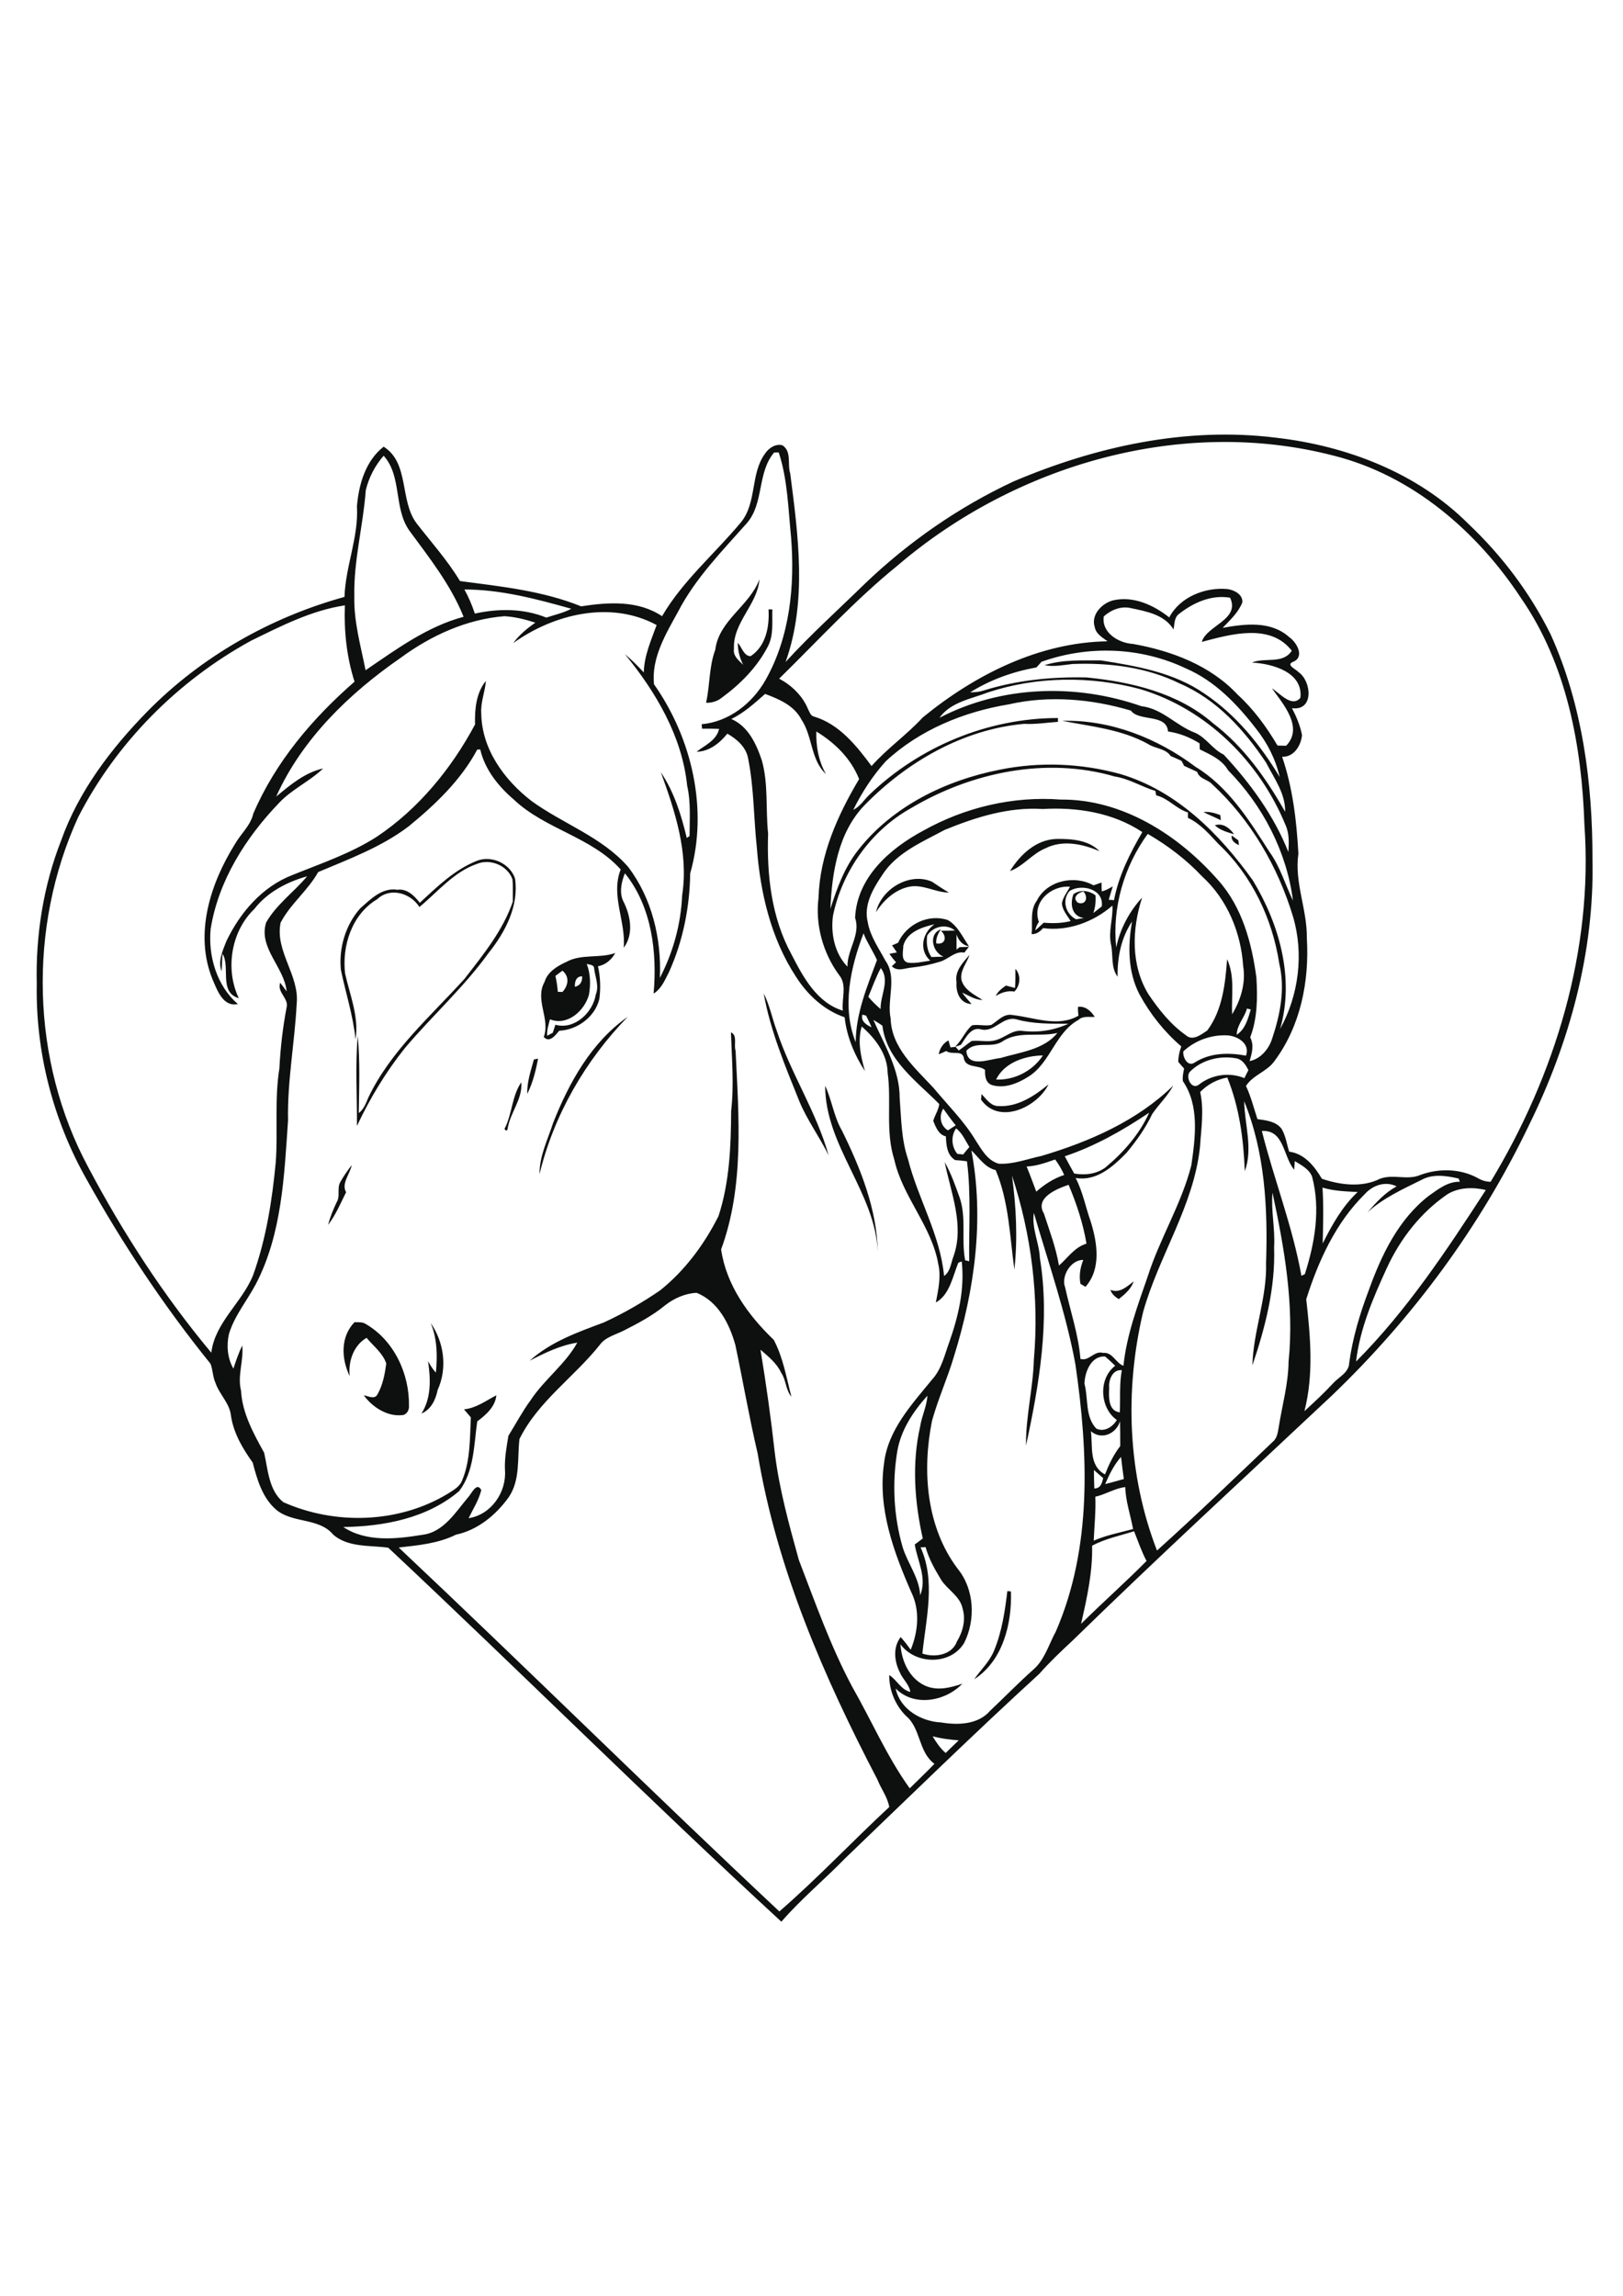 <?xml version="1.0" encoding="utf-8"?>
<!-- Generator: Adobe Illustrator 21.0.2, SVG Export Plug-In . SVG Version: 6.00 Build 0)  -->
<svg version="1.2" baseProfile="tiny" id="Layer_1" xmlns="http://www.w3.org/2000/svg" xmlns:xlink="http://www.w3.org/1999/xlink"
	 x="0px" y="0px" viewBox="0 0 808 1143" overflow="scroll" xml:space="preserve">
<path fill="#0E100F" d="M501.5,792.2c0.4,0,1.3,0.1,1.8,0.2c0.5,16-4,34.5-18.3,43.7c3.3-4.8,7.7-8.8,9.9-14.3
	C498.8,812.4,500.3,802.2,501.5,792.2 M214.4,658.7c6.7,9.6,8.4,22.5,3.5,33.3c-1,4.9-3.3,9.8-8.1,11.8c5-7.7,4.6-17.4,3.3-26.1
	c1.1,2,2.3,4,3.9,5.7C217.8,675.2,217.7,666.5,214.4,658.7 M176.5,658.3c1.8,0.1,3.8-0.2,5.4,0.8c14.2,8.1,22,24.9,21.7,40.9
	c0.2,2.2-1.3,4.6-3.6,4.6c-7.4,0.7-14.7-4.1-18.9-9.9c2.3,0.4,5.5,2.3,6.9-0.6c2.6-4.6,3.6-10,4.3-15.2c-1.7-5.2-6.4-8.7-9.8-12.8
	c-6.6,3.8-9.2,11.9-8.4,19.1C169.9,676.5,169.4,665.6,176.5,658.3 M552.8,642.2c4.6,1.9,8.2-1.6,11.6-4.2c-1.3,3.8-4.4,6.4-7.4,8.8
	C555.1,645.7,553.5,644.3,552.8,642.2 M169.5,588.4c1.6-2.9,3.6-5.7,5.6-8.3c-0.8,4.4-5.3,9.1-2.8,13.5c-2.8,5.6-5.2,11.4-9,16.3
	c1.1-4,2.6-7.8,4.4-11.5C169.5,595.4,167.6,591.5,169.5,588.4 M410.8,540.6c3.3,7,4.3,15.3,8.3,22.2c9.3,18.8,17.5,39.3,17.9,60.5
	C435.7,593.5,410.8,570.7,410.8,540.6 M497,550.7c9.5,0.6,18-5,25-10.8c-5.6,11.4-24.6,20.4-33.6,7.6c0.1-0.7,0.2-2.1,0.2-2.8
	C491,547.1,493.2,550.7,497,550.7 M251.5,561.4c3.5-7.2,3.4-15.8,8-22.5c0.8,8.3-5.6,15.1-6.8,23.2
	C252.6,563.6,250.5,562.5,251.5,561.4 M265.8,527.5c0.5-0.1,1.6-0.3,2.1-0.4c-1.2,6-2.6,12-5.4,17.5
	C262.3,538.7,264.3,533,265.8,527.5 M275.4,559c7.9-20,19.1-40.2,37.1-52.7c-21.1,21.7-36.8,48.9-43.9,78.3
	C268.5,575.6,272.7,567.4,275.4,559 M495.9,537.5c9.1,0.4,18.3-4.3,23.3-12C510.4,525.6,500,529,495.9,537.5 M498.8,518.7
	c-5.6,3.4-13.1-0.7-17.7,4.5c0.6,8.8,11.4,4.1,16.9,3.6c9.7-2.9,21.7-4.1,28.4-12.5C517.2,516.5,506.9,513,498.8,518.7 M536.7,501.3
	c3.6-0.5,6.5,2.1,8.3,5c-2.8,0.2-5.9-0.6-8.1,1.5c-11.5,6.3-13.9,21.3-24.8,28.2c-5.4,3.4-12,6.2-18.4,4.2c-3.1-1.2-3.4-4.6-3.3-7.5
	c-3.2-2.6-9.3-0.8-10.5-5.5c-0.5-4.8-5.9-1.7-8.8-3.9c-1.3,0.6-2.5,1.1-3.8,1.6c0.6-2.9,2.2-5.5,4.9-6.9c0.3,1.1,0.6,2.3,1,3.5
	c0.8-0.1,1.7-0.2,2.6-0.2c0.4,0.4,1.1,1.3,1.5,1.7c2.2-1.4,4.2-3.2,6.4-4.7c4.1-0.5,8.3,0.8,12.3-0.5c4.5-1.3,8.2-5.3,13.2-4.5
	c7.8,0.9,15.6-0.3,22.7-3.6c-8.6,0-17.2,0.2-25.6-2.1c-7-2.1-11.1,6.7-18,4.9c-5-1.3-7.5,4.3-9.9,7.7c-0.8,0.3-2.3,0.8-3.1,1.1
	c3.5-3.1,5.1-7.8,8.6-10.8c3.2-0.6,6.4,0.5,9.6-0.2c3.4-2.1,6.3-5.9,10.8-4.9c10.7,1.2,22.4,6.2,32.6,0.3
	C536.7,504.2,536.6,502.8,536.7,501.3 M380.2,494.6c3,5.9,4.2,12.4,6.5,18.6c7,21.3,19.8,40.4,25.8,62c-4.5-9.2-10.7-17.5-14.6-27
	C390.9,530.8,383.5,513.2,380.2,494.6 M505.5,482.4c2.9,3.1,2.5,8.3-0.5,11.3c-3.4-0.6-6.5,0.5-9.3,2.2c1.1-2.3,3.1-3.8,5.1-5.2
	c1.5,0.4,3,0.8,4.5,1.2C505.6,488.6,505.5,485.5,505.5,482.4 M476.2,489c-1-5.5,3.2-9.8,6.5-13.6c-1.4,4.2-5,8-4,12.7
	c1.5,4.9,6.5,7.2,10.5,9.8c-3.8-0.1-6.9-2.2-10.2-3.7c1.4,2,3.1,3.9,4.7,5.7C477.8,499.7,475.8,493.9,476.2,489 M286.2,491.3
	c2.6-0.5,3.8-2.6,3.6-5.2C286.8,486.1,286.1,488.7,286.2,491.3 M276.5,485.9c0.6,2.6,1,5.2,1.2,7.9c0.6,0,1.7,0.1,2.3,0.1
	c2.9-3.1,3.7-7.6,0-10.6C278.9,484.1,277.7,485,276.5,485.9 M292.1,479.9c1.9,4.9,2,10.3,1.1,15.4c-2.2,8-10.8,15.7-19.4,12.2
	c-0.7,2.7-1.6,5.4-1.4,8.2c0.7-0.4,2.1-1.1,2.8-1.5c0.4-1.3,0.9-2.7,1.3-4c9.5,2.7,18.7-6.1,20.1-15c1.8-4.3-0.3-8.7-0.8-12.9
	C295.8,480.2,293.5,480.4,292.1,479.9 M282,478.9c7.5-4.1,16.4-1.6,24.3-4.4c-1.8,3.3-4.8,5.9-8.6,6.6c1.2,5.3,1.4,10.8,0.7,16.2
	c-2.1,9-11,15.5-20,15.9c-1.8,2.1-4.8,6.3-7.7,3.1c3.4-9-4.6-18.5,0.4-27.4C272.6,483.9,277.4,481,282,478.9 M461.6,465.8
	c-0.5,3.7-0.1,7.5,2.1,10.7c2-0.1,4-0.1,6-0.2c-5.5-2.1-7.7-11.2-1.3-13.6c-1.4,2.1-2.5,4.4-2.3,7c4.7,0.9,5.5-3.6,2.3-6.3
	c2.3,0,4.7,0,7-0.1C471.2,459.7,464.5,461.2,461.6,465.8 M449.7,470.9c0,2.8-1.4,7.4,2.3,8.4c3.7,0.5,7.4-0.5,11.1-1
	c-5.8-5.3-3.9-13.9,2.1-18.1C459.1,461.6,451.5,464,449.7,470.9 M447.1,469.4c4.1-9.2,15.1-14.6,24.8-11.3c5,2.9,7.3,8.5,10.5,13
	c-3.3-0.4-5.2-3-6.2-5.8c0,2.5,0,5,0,7.5c0.4-0.3,1.1-0.9,1.5-1.2c1.2-0.1,3.5-0.1,4.7-0.2c-0.6,0.7-1.8,2.2-2.3,2.9
	c-4.7-0.9-7.9,3.3-12.1,4.5c-4.5,1.4-9.1,2.4-13.8,2.9c-3.4,0.2-7.3,2.3-10.2-0.6c0.5-0.5,1.5-1.5,2.1-2c-1.2-1.3-2.3-2.7-3.3-4.2
	c0.9-0.2,2.8-0.5,3.7-0.7c-0.8-1.2-1.6-2.4-2.4-3.5C445,470.3,446,469.9,447.1,469.4 M436.1,454.2c2.6-11.6,16.7-20.1,27.9-15.2
	c2.8,1.9,5.5,3.7,8.4,5.4c-6.7,0-13-4.3-19.8-2.9C445.5,443,439.8,448.3,436.1,454.2 M237.4,428.6c7.3-2.9,16.5,1.3,19,8.8
	c2,13.6-4.8,26.6-13.1,37c-12.3,17.1-28.1,31.3-41.7,47.4c-9.5,11.9-17.4,25-23.9,38.8c0.1-14.9-0.9-30,0.4-44.9
	c1.2,12.9,0.7,25.6,0.5,38.5c2.5-1.9,3.6-4.9,4.8-7.8c11.1-23.2,30.9-40.3,47.9-59.1c9.2-11.9,19.1-24,24-38.4
	c-0.1-3.7,0.2-7.5-0.2-11.2c-2.5-6.8-11-10.3-17.6-7.6c-11.6,4-19.5,13.9-28.7,21.5c-4.4-7-14.6-10-21-3.9
	c-12.6,7.5-17.6,23.1-16,37c2.4,10.8,7,21.6,5.2,32.8c-1.2-11.8-4.9-23.1-7.3-34.6c-1.1-10.8,2.3-22.4,9.6-30.6
	c5.2-4.6,10.9-10.5,18.5-9.3c4.8-0.7,8.5,3,11.2,6.5C217.6,441.5,226.3,433,237.4,428.6 M502.8,433.7c5.1-8.2,13-15.7,23.2-16
	c7.3-0.1,16,0.5,21.4,6.1c-8.5-3.6-18.3-5.8-27-1.4C513.8,425.1,509.5,431.3,502.8,433.7 M613.2,416c1.1,0.8,2.2,1.6,3.3,2.4
	c0.1,0.6,0.2,1.8,0.3,2.4C614.7,419.8,612.8,418.5,613.2,416 M604.8,410.9c4.1-1.3,7.4,1.4,9.6,4.5
	C611,414.3,607.4,413.4,604.8,410.9 M599.1,404.3c2.9-0.3,5.7,0.5,8.4,1.5c0.1,0.7,0.2,2,0.3,2.6
	C604.9,406.9,601.9,405.8,599.1,404.3 M356.1,323.5c1.8-14.7,17.1-21.8,22-35.1c-1,12.7-13.3,21.5-12.7,34.6c-0.6,3.5,2.3,5.8,4.6,8
	c-1.8-3.4-2.7-7.2-2.7-11c2,2.2,3,6.7,6.4,6.7c7.7-5.1,9.4-14.8,8.9-23.3l1.9,0c-0.2,6.3,0.8,13-2.4,18.8
	c-5.3,10.1-13.6,18.5-22.8,25.2c-2.2,1.8-5,2.6-7.8,2.5C353.5,341.2,352.9,332,356.1,323.5 M464.3,864.5c1.8,3,3.8,6,6.5,8.3
	c2.1-2.1,4.3-4.2,6.5-6.3C472.9,866.2,468.5,865.6,464.3,864.5 M458.3,770.4c7.6,16.8,2.7,35.4,0.9,52.9c6.1,2.1,14.7,0.8,17.2-6
	c3-5,4.5-10.9,2.8-16.5c-1.3-6.2-7.5-9.2-10.7-14.3c-3.1-5.1-6.1-10.4-7.7-16.2C460.1,770.4,458.9,770.4,458.3,770.4 M543.7,769.6
	c0.3,13.2-2.6,26.2-5.5,38.9c10.7-10.6,22-20.6,32.6-31.3c-2.5-4.7-4.2-9.8-6.2-14.8C557.6,764.6,550.2,766.1,543.7,769.6
	 M545.3,745.2c0.3,7.3-0.5,14.6-0.8,21.9c6.3-2.8,13-4,19.6-5.8c-1.3-7-3.7-13.8-3.9-20.9C555,741,550.4,744.1,545.3,745.2
	 M544.6,731.9c0,3.1,0.1,6.1,0.2,9.2c3.1,0,3.9-2.7,4.4-5.2C547.6,734.6,546.1,733.2,544.6,731.9 M550.2,738.9
	c3.1-0.7,6.2-1.7,9.3-2.5c-0.5-3.7-1-7.3-1.4-11C554.6,729.3,552.3,734.1,550.2,738.9 M543.1,712.6c1,7.6-1.1,17.1,7,21.5
	c2-5,4.3-9.9,7.6-14.1c0-4.1,0-8.3-0.1-12.4C555.8,713.8,548.4,717.2,543.1,712.6 M446.7,722.6c-2.6,15.9-1.8,32.4,2.7,47.8
	c2.5,8.1,8.3,15.2,8.7,23.9c3.5-8.7-1.3-16.9-2.7-25.3c1.3-1,2.7-2,4-3c-4.1-18.2-5.5-37.5-1.3-55.8c0.8-5.2,3.3-10,3.6-15.3
	C454.6,702.8,448.5,712,446.7,722.6 M552.2,691c-0.2,4.4-0.6,11.5,5.3,12.2c0.3-7-0.3-14.1,1-21C553.9,681.7,551.8,687.1,552.2,691
	 M539.9,689c2,7.4,0.2,16.3,5.9,22.3c4,1.9,8.2-0.9,10.2-4.3c-8.5-6-9.3-20.6-0.8-27c-1.6-1.6-3.3-3.1-5-4.6
	C543.2,674.9,540,683.2,539.9,689 M331,650c-6.2,5.1-13.4,8.9-20.5,12.5c-4.1,2.1-9.1,3.2-11.9,7.1c-12.8,16.1-30.7,28.1-40,46.9
	c-1.1,9.6,0.5,20.3-5.3,28.9c-6.3,8.8-15.4,16.4-26.3,18.7c-8.8,4.4-18.8,5.3-28.5,6.4c63.6,59.9,125.7,121.4,189.5,181.2
	c19-16.5,36.3-34.9,54.7-52c-0.8-4.9-4.1-9.1-5.9-13.7c-26.7-51.2-50.1-105-59.6-162.3c-4.2-17.9-7.3-36-11.1-54
	c-2.9-10.5-8.6-21.8-19.3-26C341.3,643.9,335.5,646.4,331,650 M720.6,594.6c-13.3,9.1-23.5,22.2-30.2,36.8
	c-6.8,14.8-13.4,30.2-15.3,46.5c25.3-25.4,45.2-55.5,64.6-85.4C733.5,591,726.3,591.1,720.6,594.6 M658.4,591.3
	c0.6,9.3,0.3,18.5,0.1,27.8c4.6-9.2,9.8-18.5,17.4-25.6C670,593.2,664,593,658.4,591.3 M519.7,604.2c2.8,8.6,6,17,7.5,25.9
	c4.4-3.8,7.7-9.1,13.7-10.9c-1.7-10.1-4.9-19.8-8.9-29.3C526.1,591.9,515,596.4,519.7,604.2 M707.6,587.5c-9.3,4.6-19,9-26.8,16.1
	c4.3-4.9,8.7-9.8,14.5-12.9c-5.5-2.8-11.9-0.6-15.8,3.8c-14.5,14.2-23.2,33.4-29.2,52.4c2.1,18.5,3.8,37.4-0.9,55.7
	c4.9-4.5,9.8-9,14.3-13.9c2.9-3.2,7.9-5.3,8-10.2c1.7-12.4,5.3-24.4,9.7-36c6.3-17.6,14.8-35.4,29.9-47.1c4.7-3.3,9.5-7.2,15.5-7
	c-0.2-0.4-0.5-1.2-0.6-1.6C720.1,585.4,713.3,584.3,707.6,587.5 M511.1,580.8c1.7,4.1,3.2,8.3,4.8,12.5c4.1-3.6,8.7-6.6,13.9-8.3
	c-1.2-2.7-2.7-5.3-4.5-7.7C520.7,578.9,516,580.6,511.1,580.8 M475,675.1c-3.2,10.9-8,21.4-11,32.3c-5,24.9-2.9,52.9,12.8,73.7
	c8.3,10.2,9,25.4,3.2,36.9c-6.7,11.2-24.2,10.9-31.7,0.7c0.5,8.3,4.4,17,12.3,20.6c6,2.7,12.6,1,18.5-1c-8.4,8.8-24,11.7-33.2,2.4
	c2.2,10.4,12.7,16.4,22.7,16.9c8.2,1.4,18.4,1.1,24.3-5.8c7.2-6.8,14.1-13.9,21.5-20.5c5.7-4.9,7.7-12.5,11.2-18.9
	c18.2-41.8,16.2-88.9,9.8-133c-4.7-25.7-13.4-50.4-20.7-75.5c-1.2,7.7,2.7,14.9,3,22.5c5.1,31.1-0.3,62.8-6.9,93.3
	c-0.2-14.3,3.5-28.4,3.9-42.7c2.7-30.9-1.2-62.3-10.9-91.7c2.1,15.5,2.9,31.2,1.2,46.8c-2.3-16.6-2.7-33.8-9.3-49.5
	c-5.4-1.3-8.3-6.2-12.1-9.8C490.1,606.9,485.2,642.3,475,675.1 M628.2,563.1c6.1,24.2,15.3,47.5,19.7,72.1c0.4-0.2,1.3-0.6,1.7-0.8
	c5-15.6,7.9-32.5,3.6-48.6c-1.5-3.8-5.4-5.7-8.6-7.7c-0.1,1.1-0.2,3.2-0.3,4.3C638.8,575.9,639.4,562.4,628.2,563.1 M476,561.8
	c-2.7,3.8-2.3,9.2,0.6,12.7c0.9,0.1,1.9,0.2,2.9,0.3c1-1.3,2.1-2.5,3.1-3.7C480.6,567.9,479.1,564.2,476,561.8 M530.1,575.7
	c1.5,2.9,3.1,5.8,4.7,8.6c5.4,0.9,11,0.3,15.5-3c9-7.5,17-16.6,21.8-27.3C559,562.8,545.1,570.7,530.1,575.7 M471.9,562.8
	c1.3-0.8,2.6-1.7,3.9-2.5c-2.2-2.7-4.2-5.5-6.2-8.3C467.3,555.7,468.2,560.6,471.9,562.8 M597.5,543.7c2,9,0.5,18.3-0.1,27.4
	c-3.1,29.3-20.5,54.2-28.3,82.1c-9.3,39.1-7.7,81.1,6.9,118.8c19.6-17.6,38.6-36,57.7-54.2c2.3-1.9,2.5-5.1,3-7.8
	c1.7-10.6,4.7-21.2,4.8-32c2.9-28.3-2.1-56.6-8-84.2c-0.8,9.1,1.4,18.1,0.8,27.2c0.7,20.2-4.4,39.9-10.8,58.8
	c0.4-17,7.3-33.6,6.8-50.9c0.9-27.2-0.5-55.1-10.9-80.6c0.2,11.5,4.5,23.6,0.3,34.8c-0.6-15.9-2.7-31.8-8.7-46.6
	C605.9,537.4,601.2,539.9,597.5,543.7 M592.5,533.5c-2.6,2.5,0.7,9.5,4.4,6.5c6.3-5,15.2-6.3,22.6-3.2c0.7-1.3,1.3-2.7,2-4
	c-1.2-2.4-2.8-5.1-5.7-5.8C607.7,525.4,598.5,527.5,592.5,533.5 M589.1,523.5c-0.3,3,2.2,7.9,5.7,5.5c7.7-4.9,16.9-5,25.5-3.4
	c2.2-6-4.2-9.8-9.3-10.1C603.1,515.1,594.9,518,589.1,523.5 M434.8,507.8c5.5,12.5,13.2,24.9,13.1,39c0.8,10.1,0.8,20.5,4.1,30.2
	c5,19.8,16.1,37.8,18,58.3c3.2-2.2,3.4-6.5,4.7-9.8c5.5-15.5-1.3-31.6-4.4-46.9c3.2,5.6,5.3,11.7,7.5,17.8
	c3.4,10.1,0.7,20.8,2.7,31.1c0.5,0.1,1.5,0.3,2,0.5c-0.2-16.6,1-33.3-1.1-49.8c-2-0.3-4-0.5-5.9-0.6c-4.1-2.6-4.4-7.4-4.6-11.8
	c-3.7-0.9-5-4.6-6.3-7.7c0.8-2.9,2.7-5.5,3-8.4c-11.2-11.4-26.2-21.8-28.3-39C437.8,509.6,436.3,508.7,434.8,507.8 M429.3,505.2
	c-0.8,3.4,2,5,4.6,6.3c-0.8-2-1.8-3.9-2.7-5.8C430.7,505.5,429.7,505.3,429.3,505.2 M620.8,502.1c-1.2,4.6-5.1,8.3-5.1,13.1
	c4.3-2.8,5.6-8,7-12.6C622.2,502.5,621.2,502.3,620.8,502.1 M438.5,482c-2.5,4.6-4.2,9.5-6.2,14.3c1.8,2.2,3.9,4.2,6.1,6.1
	C438.2,495.6,443.2,488.1,438.5,482 M426,518.9c0.1-14.4,5.7-27.7,10.6-40.9c-2-4.5-4.9-8.6-6.7-13.3
	C423.4,481.7,419,501.4,426,518.9 M536.7,449.5c4.1,1.3,5.1-3,2.7-5.6C536.5,444.4,533.6,447.1,536.7,449.5 M532.5,443.6
	c-4,4.5-2,11.5,3.2,14.1c1.3-0.2,2.6-0.4,3.9-0.6c-6.1-0.9-7-7-5.2-11.9c3.4-2.4,7.7-1.9,11,0.6c0.2,3-0.1,6-1.1,8.8
	c1.4-1.1,2.8-2.2,4.2-3.3C549.7,442.6,538.4,439.9,532.5,443.6 M517.2,459c-0.9,1.3-1.5,2.7-1.8,4.2c1.5-1.2,2.8-2.5,4.2-3.8
	c4.5,0.4,9,0.3,13.4-0.8c-1.7-2.9-4.4-5.7-4.3-9.2c0.7-2.9,2.6-5.3,4-7.9C523.3,440.7,513.6,449.2,517.2,459 M555.7,471.7
	c1.9-9.2,6.6-18,12.9-24.8c-5.1,15.6-5.7,33.8,3.2,48.2c5.2,7.7,11.1,15.1,18.7,20.4c3.3,3,7.6-0.5,10.5-2.4
	c7.6-10.1,9-23.3,9.9-35.5c4,8.6,2.1,18.3,2.5,27.4c4.3-7.1,6.9-15.6,5.5-24c-1.1-16.7-7.9-33.2-20.4-44.6
	c-7.9-8.4-17.1-15.4-27.1-21.2C559.7,431.2,553.6,451.8,555.7,471.7 M470.3,413.2c-11.3,6.1-24.2,11.4-31.3,22.8
	c-4.5,6.7-9.1,14.7-7,23.1c1.2,7.1,5.5,13,8.8,19.2c6,8.5,0.6,19.3,2.6,28.8c0.4,14.5,12.1,24.6,21.3,34.5
	c7.1,8.6,15.1,16.4,20.9,26c3,4.6,5.9,10.2,11.6,11.8c7.3,0.4,14.3-2.4,21.4-3.9c23.8-7.1,47.5-17.4,65.5-35
	c-2.8,5.3-7.2,9.3-10.5,14.2c-3.3,7-7.8,13.3-12.7,19.2c-6.7,6.9-15,14.4-25.4,12.6c3.6,6.9,5,14.7,7.6,22
	c3.2,10.4,5.2,23.3-2.7,32.2c-0.6-0.4-1.9-1.1-2.5-1.5c-0.8-4.1-0.1-8.1,1.4-11.9c-6.2-0.1-11.2,8.1-9,13.8
	c2.6,11.8,6.6,23.4,7.6,35.5c4.3,1.3,6.8-4.3,11.3-3c4.7-0.5,6.2,5,10.1,6.4c1.6-15.4,7.1-30,12.1-44.5c6-18.9,16.8-36,21.7-55.3
	c2-13.9,4.1-29.8-4.2-41.9c-0.3-2.1,0.2-4.2,0.6-6.3c-1-1.1-2-2.2-2.9-3.3c0-2.6,0.6-5.2,1.5-7.7c-8.4-7.2-15.5-16.1-20.8-25.9
	c-5.8-11.1-5.9-24.2-3.7-36.3c-5.4,8-7.4,17.9-7.2,27.5c-3.5-4.7-2.1-10.7-3.3-16.1c-1.4-6.5,1.1-12.8,0.7-19.3
	c-9.3,8.1-22.1,12.9-34.5,11.2c-1.5,1.7-3.3,3.1-5.7,3c0.6-5.6-1-11.8,2.6-16.7c5-10,18.8-12.9,28.2-7.6c1.3-0.5,2.7-0.9,4-1.4
	c0,1.1,0,3.3,0.1,4.4c2-0.4,3.8-1.5,5.5-2.5c-0.6,2.2-1.4,4.4-2,6.7c0.6,0,1.9,0.1,2.6,0.2c2.3-12.1,7.9-23.3,14.1-33.9
	c-14.5-9.7-32.5-12.5-49.6-11.5C502.1,401.7,485.7,406.9,470.3,413.2 M453.5,402.4c-19.9,11.1-34.2,31.3-38.8,53.5
	c-1.2,8.9,0.8,18.8,7.2,25.4c-0.2-8.4,6.7-16,3.8-24.3c0.9-20.2,17.3-34.5,33.9-43.4c20.7-11.6,44.7-17.3,68.4-15.5
	c30.8-0.3,58.8,17.7,78.5,40.2c11.9,13.3,16.7,31.2,19,48.5c0.6,10,0.5,20.3-3.1,29.7c2,3.8,0.9,7.9-0.3,11.8c5.4-1,9.6-6,11.2-11.1
	c4-11.9,6.6-24.8,3.6-37.3c-3.4-22.4-13.7-44.1-30.3-59.7c-4.6-4.9-9-10.1-15.2-13c0-0.7,0-2.1,0-2.7c-5.9-1.8-9.8-7.1-15.8-8.5
	c-0.1-0.5-0.3-1.6-0.4-2.2c-6.9-2.1-13.1-6.1-20.3-7.2C520.9,376.7,483.6,384.5,453.5,402.4 M502.2,350.7
	c-22.4,3.7-44.4,12.7-61.2,28.3c-6.5,7.2-11.9,15.5-16.2,24.2c3.4-1.6,5.3-4.9,7.9-7.4c25-24.1,59.2-38.3,94-38.3l0,1.9
	c-5.6,0.4-11.2,1.3-16.8,1c-30.3,2.7-58.2,18.8-79.3,40.3c-13.3,13.6-16.4,33.6-17.2,51.8c3.3-10.3,7-20.6,13.8-29.2
	c17.2-22,43.7-34.8,70.6-40.1c19.8-4,40.5-3.2,60,2.2c28,8.3,49.3,29.7,65.9,52.9c13.2,21.8,20.9,48.8,13.6,74
	c9.3-16.8,11.9-37.5,6.4-56c-7.5-24.8-21-48.1-40.2-65.8c-2.2-2.5-6.4-2.6-7.5-6.2c-2.2-1-4.3-2-6.5-3c-0.4-0.9-0.9-1.7-1.3-2.5
	c-1.8-0.8-3.6-1.6-5.4-2.4c-2.5-3.8-7.7-3.6-11.3-6c-13.2-7.3-28.3-8.7-42.7-11.5c23.9-0.7,47.4,8.6,66.4,22.9
	c16.3,9.9,26.7,26.5,36.7,42.2c5.4,7.4,7.9,16.3,11.8,24.4c-3.1-24.4-15.1-47.4-32.3-64.9c-3.1-5.4-8.9-7.8-14.1-10.4
	c0-1-0.1-2-0.1-3c-4.8-3-10.1-5.1-15.7-5.9c-0.7-9-14.4-4.8-18.5-10.4C543.5,348,522.3,346.1,502.2,350.7 M364.1,358
	c8.4,3.6,12.5,12.5,15.2,20.7c3.3,11.8,1.8,24.2,3.1,36.3c-0.7,20.5,1.6,41.8,11.6,60.1c5.8,11.3,12.6,24.1,25.6,28.1
	c-0.7-5.9,2.3-12.8-1.9-17.8c-8-10.9-11.9-25-10.2-38.4c0.6-21.3,9.5-41.1,20.2-59.1c-4.1-10.3-12-18-21.3-23.7
	c-0.2,7.4,1.1,14.7,4.8,21.2c-7.7-7.1-6.6-18.8-12.2-27.1c-3.6-7-11.1-10.2-18.1-12.8C375.6,350.2,370.4,354.9,364.1,358 M492,344.7
	c-8.5,3.3-18.7,4.8-24.3,12.7c30.8-16.1,67.9-17.2,100.5-5.8c10.5,1.2,17.4,9.8,26.9,13.3c5.5,2.5,8.6,8.2,14.1,10.8
	c13.2,14.2,25,30.3,32.2,48.5c0.3-4.5,0.5-9.2-1.4-13.4c-12.9-31.5-39.4-57.9-72.4-67.7C543,336.5,516.3,336.7,492,344.7
	 M518.5,329.5c-0.8,0.9-1.7,1.9-2.5,2.8c-11.7,2.1-22.9,6.1-33,12.4c2.3,0,4.5-0.2,6.7-0.9c16.6-5.2,34-6.9,51.3-6.5
	c22.3,2.2,45.6,7.7,62.9,22.8c15.3,11.6,26.5,27.5,35.9,44.1c0.2-9.1-5.5-16.7-9.5-24.5c-10.8-16.2-24.6-31.5-42.8-39.3
	c-16.5-8.2-35.2-10.5-53.5-9.8c-4.6,0.5-9.3,1.5-14,0.6c9-2.9,18.7-2.3,28-2.4c17.8,2.8,36.5,6,51.7,16.6
	c15.7,10.5,27.8,25.5,37.4,41.5c-2-8.8-6.2-17.1-11.8-24.1c-9.4-12.2-20.5-23.8-34.9-30C567.9,322.1,541.8,321.2,518.5,329.5
	 M125,319c-36.5,20-67.1,50.8-86.1,87.9c-25,54.7-23.5,121.1,5,174.2c17.3,32.7,37.6,64,61.3,92.4c1.8-15.1,15.3-24.9,20.8-38.6
	c6.5-18.1,9.5-37.3,11.3-56.4c1.1-15.5-0.7-31.2,1.8-46.6c0.5-10.2,1.7-20.4,3.6-30.4c1.1-4.5-4.9-7.4-3.2-12.2
	c1.1,1.4,2.1,2.8,3.2,4.3c-1.1-12-14.2-21.7-10.2-34.3c5.1-9,13.9-15.2,20.4-23c-10,2.8-19.8,7.9-26.3,16.3
	c-11.6,11.1-14.6,30.1-7.7,44.4c-10.1-2.9-4.1-15.6-8.1-22.1c-0.3,2.9-0.2,5.8-0.5,8.7c-1.9-5,0.6-10.4,2.4-15
	c6.8-14.2,17.8-27.1,32.8-32.9c14.3-5.8,29-10.7,42.1-19.1c20.8-13.9,37.2-34,48.9-55.9c-0.2-7.6,0.5-15.6,5.4-21.7
	c-0.4,5.5-2.7,10.6-2.3,16.2c0.2,17.7,11.4,33.1,25,43.6c15.7,11.4,35.1,17.9,48.1,32.8c11.9,15.6,16.7,35.9,15.8,55.3
	c6.6-12.7,10.5-26.8,11.1-41.1c3.3-21.1-3.5-41.8-10.6-61.3c6.6,9.8,10.2,21.3,12.9,32.7c0.3-0.2,1-0.7,1.4-0.9
	c0-8.4,0.7-16.9-1.2-25.1c-2.5-24.6-15.6-46.7-31-65.5c3.4,2.8,6.4,5.9,9.4,9.1c0.2-8.3,3.6-15.9,6.4-23.6
	c-22.9-12.4-51.2-5.5-71.4,9c3-4.1,6.9-7.3,11-10.2c-5-1.6-10.1-2.9-15.4-3.2c-18.8,1.5-36.5,9.6-51.6,20.7
	c-25.6,17.7-49.1,40.4-62,69.1c7-5.8,14.3-12,23.4-14c-6.8,6.5-15.7,10.4-22.1,17.3c-16.5,17.2-30,38.5-33.9,62.4
	c-1.4,13.6,3,28.5,13.5,37.6c-7.4,1.6-10.3-7-12.6-12.3c-9.2-22.6-1.1-47.7,11.2-67.4c2.9-5.1,7.7-9.1,9.1-15.1
	c11-25.7,29.5-47.5,50.4-65.7c-3.9-12.2-5.3-25.2-4.8-38C155.1,303.9,139.9,311.7,125,319 M586.8,305.8c-2.3,1.8-2,5-2.6,7.6
	c-4.3-7.3-13.4-9-21.1-10.6c-4.9-1.2-9.9,0.8-13.6,4.1c-1.2,8.2,7.5,13.3,14.5,13.7c19.2,3.4,38.6,10.7,52.1,25.2
	c8,7.3,14.4,16.1,19.9,25.4c1.4,0,2.9,0.1,4.3,0.1c8.8-9.1-1.5-20.8-7.1-28.6c4,2.5,10,9.8,14.2,4.7c1.4-12.8-14.1-17-24.1-17.5
	c6.4-2.8,15.3,1,19.8-5.9c-10.7-13.9-30.5-8.2-44.8-4.4c2.4-8.2,19.2-11,14.1-22C603,296,594,300.1,586.8,305.8 M231.2,293.5
	c2.1,3.8,3.8,7.8,5.2,12c11.8-2.6,24.3-2.6,35.6,2c4.1-1.4,8.5-2.3,12.4-4.4C267,298.2,249.3,293.5,231.2,293.5 M182.1,244.1
	c-1.3,17.7-6.1,35.1-5.7,52.9c-0.3,12.5,3.2,24.6,5.6,36.7c15.3-10.4,30.7-21.8,48.8-26.6c-6.4-15.9-17-29.3-27-42.9
	c-7.9-11.1-3.6-27.1-12.8-37.3C186.7,231.8,183.6,237.8,182.1,244.1 M385.4,225.3c-8.6,10.1-4.9,25.4-13.7,35.3
	c-12.3,13.9-25.5,27.3-34.1,43.9c-6.1,11.1-13.4,23.1-12,36.2c18.9,26.9,27.1,62.3,18,94.2c-0.2,16.7-3.6,33.7-10.5,49
	c-2,3.9-3.8,8.4-7.7,10.8c1.8-20.6-0.9-43.3-14.3-59.9c-1.8,4.5-3,10-0.5,14.5c3.4,7,4.9,16-0.1,22.6c1.2-13.1-6.6-26-1.5-39
	c-14.5-16.2-37.6-20-53.2-34.8c-7.6-6.5-14.4-14.9-16.7-24.9c-0.4,0-1.1,0-1.5,0c-8.1,15.2-20.9,27.4-34.1,38.2
	c-13.5,10.3-29.7,16.3-45.1,22.8c-5.1,9.2-13.8,15.8-18.7,25.2c-2.9,14.3,9.5,26.2,8,40.5c-1,19.3-4.7,38.5-4.3,58
	c-1.9,27.5-3,56.4-16,81.4c-4.4,8.3-10.6,15.7-13.4,24.8c-1.3,5.7-0.8,12.2,2.2,17.3c1.3-3.9,2.6-7.8,4.4-11.5
	c0.8,7.5-2.5,15-0.6,22.5c0.6,11.2,6.2,21.3,11.5,30.9c1.9,8.4,2.3,18.7,9.5,24.6c25.8,11.5,57.4,10.6,81.8-4.1
	c2.8-1.8,6.1-3.5,7.3-6.8c4.1-9.8,3.8-20.8,4.3-31.3c-1.1-1.3-2.3-2.7-3.4-4c6.1-0.6,10.9-4.3,16.1-7c-0.5,5.7-5.2,9.8-9.5,13
	c-1.7,11.7-1.5,24.9-9,34.7c-15.9,13.5-37.3,17.6-57.7,17.9c11.5,7.6,26.3,6,39.2,3.9c10.8-1.2,16.8-11.5,23.2-19
	c1.6-1.8,4.1-7.5,6.3-3.3c-1.2,5-4.1,9.4-6.3,14c11.2-1.7,18.9-12.9,18.1-23.9c-0.3-5.8,0.8-11.5,1.7-17.1c3.7-6,7-12.2,11.1-17.8
	c6.8-10.3,17.2-17.8,23.2-28.6c-8.4,1.3-16.2,5.1-23.7,9c10.4-9.4,23.9-14.2,36.8-19c9.8-4.5,19.2-9.9,28.1-16
	c12.3-9.8,22-22.9,29.1-37c5.5-16.8,6.2-34.8,6.3-52.4c1.5-13,0.3-26.1-0.1-39.1c3.4,1.5,1.3,6.2,2.3,9.1c1.6,33,4.4,67.4-7.2,99
	c2.6,17.8,13.5,32.8,26.2,45c4.7,8.8,6.3,18.9,8.8,28.3c-2.9-3.4-2.6-8.3-5.1-11.9c-2.2-4.8-6.4-8.1-10.3-11.5
	c2.8,16.9,5.2,34,7.1,51.1c2.2,18.2,7.1,35.9,12,53.6c8.2,21.3,15.8,43,26.6,63.2c9.6,16.8,17.3,34.8,28.6,50.5
	c4.1-4.1,8.3-8,12.3-12.2c-8.1-6-6.7-17.7-14.2-23.9c-5.3-5.3-8.4-12.8-8.3-20.3c3.8,2.4,5.8,7.3,10.5,8.4c-0.6-3.9-3.9-6.4-5.3-9.9
	c-2.7-5.3-3.4-12.5,0.5-17.4c1.8,2,3.4,4.1,5,6.3c3.7-9.1,4.7-19.6,0.3-28.6c-8.8-20.1-16.8-41.8-13.6-64.1
	c1.9-16.7,13.8-29.4,23.9-41.8c4.7-5.1,6.2-12.1,8.5-18.4c4.6-13,7.8-26.5,6.3-40.4c-0.4,0.1-1.3,0.4-1.7,0.6
	c-2.8,6.8-4.3,16-11.2,19.8c1.2-6.3,2.7-12.8,1.2-19.2c-3.3-18.9-17.8-33.4-21.9-52c-4.5-14.1-1.3-28.8-3.3-43.2
	c-0.1-9.2-6.2-17.2-12.9-23c-2.2,7.5-0.4,15,1.6,22.2c-5.2-8-9.1-17.3-10.1-26.8c-10.3-3.5-18.6-11.3-24.3-20.3
	c-12.4-19-17.7-41.7-19.4-64.1c-1.6-14.7-1.4-29.6-4.3-44.2c-0.9-5.8-5.6-9.9-10.4-12.6c-3.8,4.7-9,8.9-15.3,9
	c4.2-3.3,9.9-5.6,11.2-11.4c-2.8-0.1-5.7-0.1-8.5-0.1c0-0.5-0.1-1.6-0.2-2.2c13.5-1.2,25.1-10.3,31.7-21.8
	c12.3-21.6,14.8-47.4,12.8-71.7c-1.4-14-1.7-28.4-6.1-41.8C387,225.2,385.9,225.3,385.4,225.3 M446.7,281.7
	c-21.1,17.1-39.5,37.3-58.8,56.2c6.2,3.3,11.6,8.5,14.3,15c0.8,1.4,1.2,3.5,3.1,3.9c12.5,3.7,21.1,14.5,28.6,24.6
	c7.8-8.8,17.5-15.5,25.5-24.2c25.9-21.2,57.9-37.4,92-37.9c-2.6-1.9-5.8-3.7-6.4-7.1c-2-6.1,3.6-11.9,9.2-13.3
	c10.1-2.3,20.2,2.4,27.9,8.5c5.3-10.2,18-15.2,29.1-14.1c3.3,0.5,7.6,2.7,7.3,6.6c-2,5.1-6.1,8.8-9.8,12.7c11.1-2,24-3.6,33.1,4.6
	c3.8,2.6,8,10,1.8,12.4c-3.5,1.5,1.6,3.6,2.8,5c6.6,4.5,7.9,19.5-3.2,18c2.2,4.2,4.1,8.7,5,13.4c-0.5,5.2-4,11-9.9,10.8
	c5.3,15.5,7.2,31.9,8.1,48.2c-2.1,14.3,4.4,27.8,4.2,42c1.3,21.5-3.1,43.9-16.2,61.4c-3.7,5.2-10.6,6.8-14.1,12.3
	c2.5,5.3,3.9,11,5.7,16.5c4.3,0.6,9.2,1.1,12,4.8c2.1,3.5,2.6,7.6,3.8,11.4c7.7,1,12.6,7.3,16.3,13.5c9.1,3.1,20,4.5,28.9,0
	c6.6-2.5,13.7,0.9,20.1-1.9c9.2-3.4,19.8-3.2,28.5,1.5c2,1.2,4.2,1.9,6.5,1.9c32.1-53.1,51.1-115.3,46.7-177.6
	c-1.3-39.3-8.8-80.1-31.5-112.9c-21.8-33.2-54-61.1-93.2-71C588.3,207.2,505.4,231.4,446.7,281.7 M504.6,239.7
	c40.9-17.4,85.9-27.3,130.4-21.8c35.3,4,70.7,17.5,96.1,43c16.7,15.8,30.7,34.4,40.9,55c15.8,35,20.9,74,20.8,112.1
	c1,45.8-11.4,91.2-31.6,132.2c-24.1,50.4-57.9,96.1-98.2,134.7c-43.1,40.5-86.7,80.6-129.1,122c-5.7,5.3-11.4,10.7-16.5,16.5
	c-32.7,29.9-64.4,60.9-96.4,91.6c-10.5,10.8-22.1,20.4-32,31.8c-66.2-61-130-124.6-195.7-186.2c-9.1-1.3-19.9,0-27.4-6.5
	c-7.1-8.6-20.3-5.5-28.5-12.5c-6.8-5.9-9.4-15-11.6-23.4c-5-7-9.5-14.6-10.8-23.2c-0.6-6.3-5.7-10.6-7.7-16.4
	c-1.4-3-1.3-6.5-2.5-9.6C81.6,650.3,61,619.3,43,587c-16.6-29.4-25.3-63.2-24.7-97c-0.6-24.4,3.3-49,12.2-71.7
	c8.7-24.4,24.8-45.6,42.8-64c26.9-27.4,61.3-46.9,98.2-57.1c0.5-15.3,7.1-29.8,6.2-45.1c0.9-10.9,4.3-22.7,13.3-29.7
	c13,8.2,7.8,27,16.5,38.3c7.3,9.4,15.3,18.3,21.5,28.6c20.3,2.7,41.1,4.8,60.3,12.6c13.5-2.1,28.4-3.1,40.3,4.9
	c10.4-17.8,26.4-31.2,39.4-46.9c7.9-9.9,4.5-24,11.9-34.1c1.8-2.7,5.2-5,8.6-4.1c4.8,3.1,2.4,9.4,3.9,14c4,31.1,8.5,63.6-2.3,93.9
	c12.5-13.7,26.3-26.1,39.5-39C452.3,269.8,477.4,252.4,504.6,239.7"/>
</svg>
